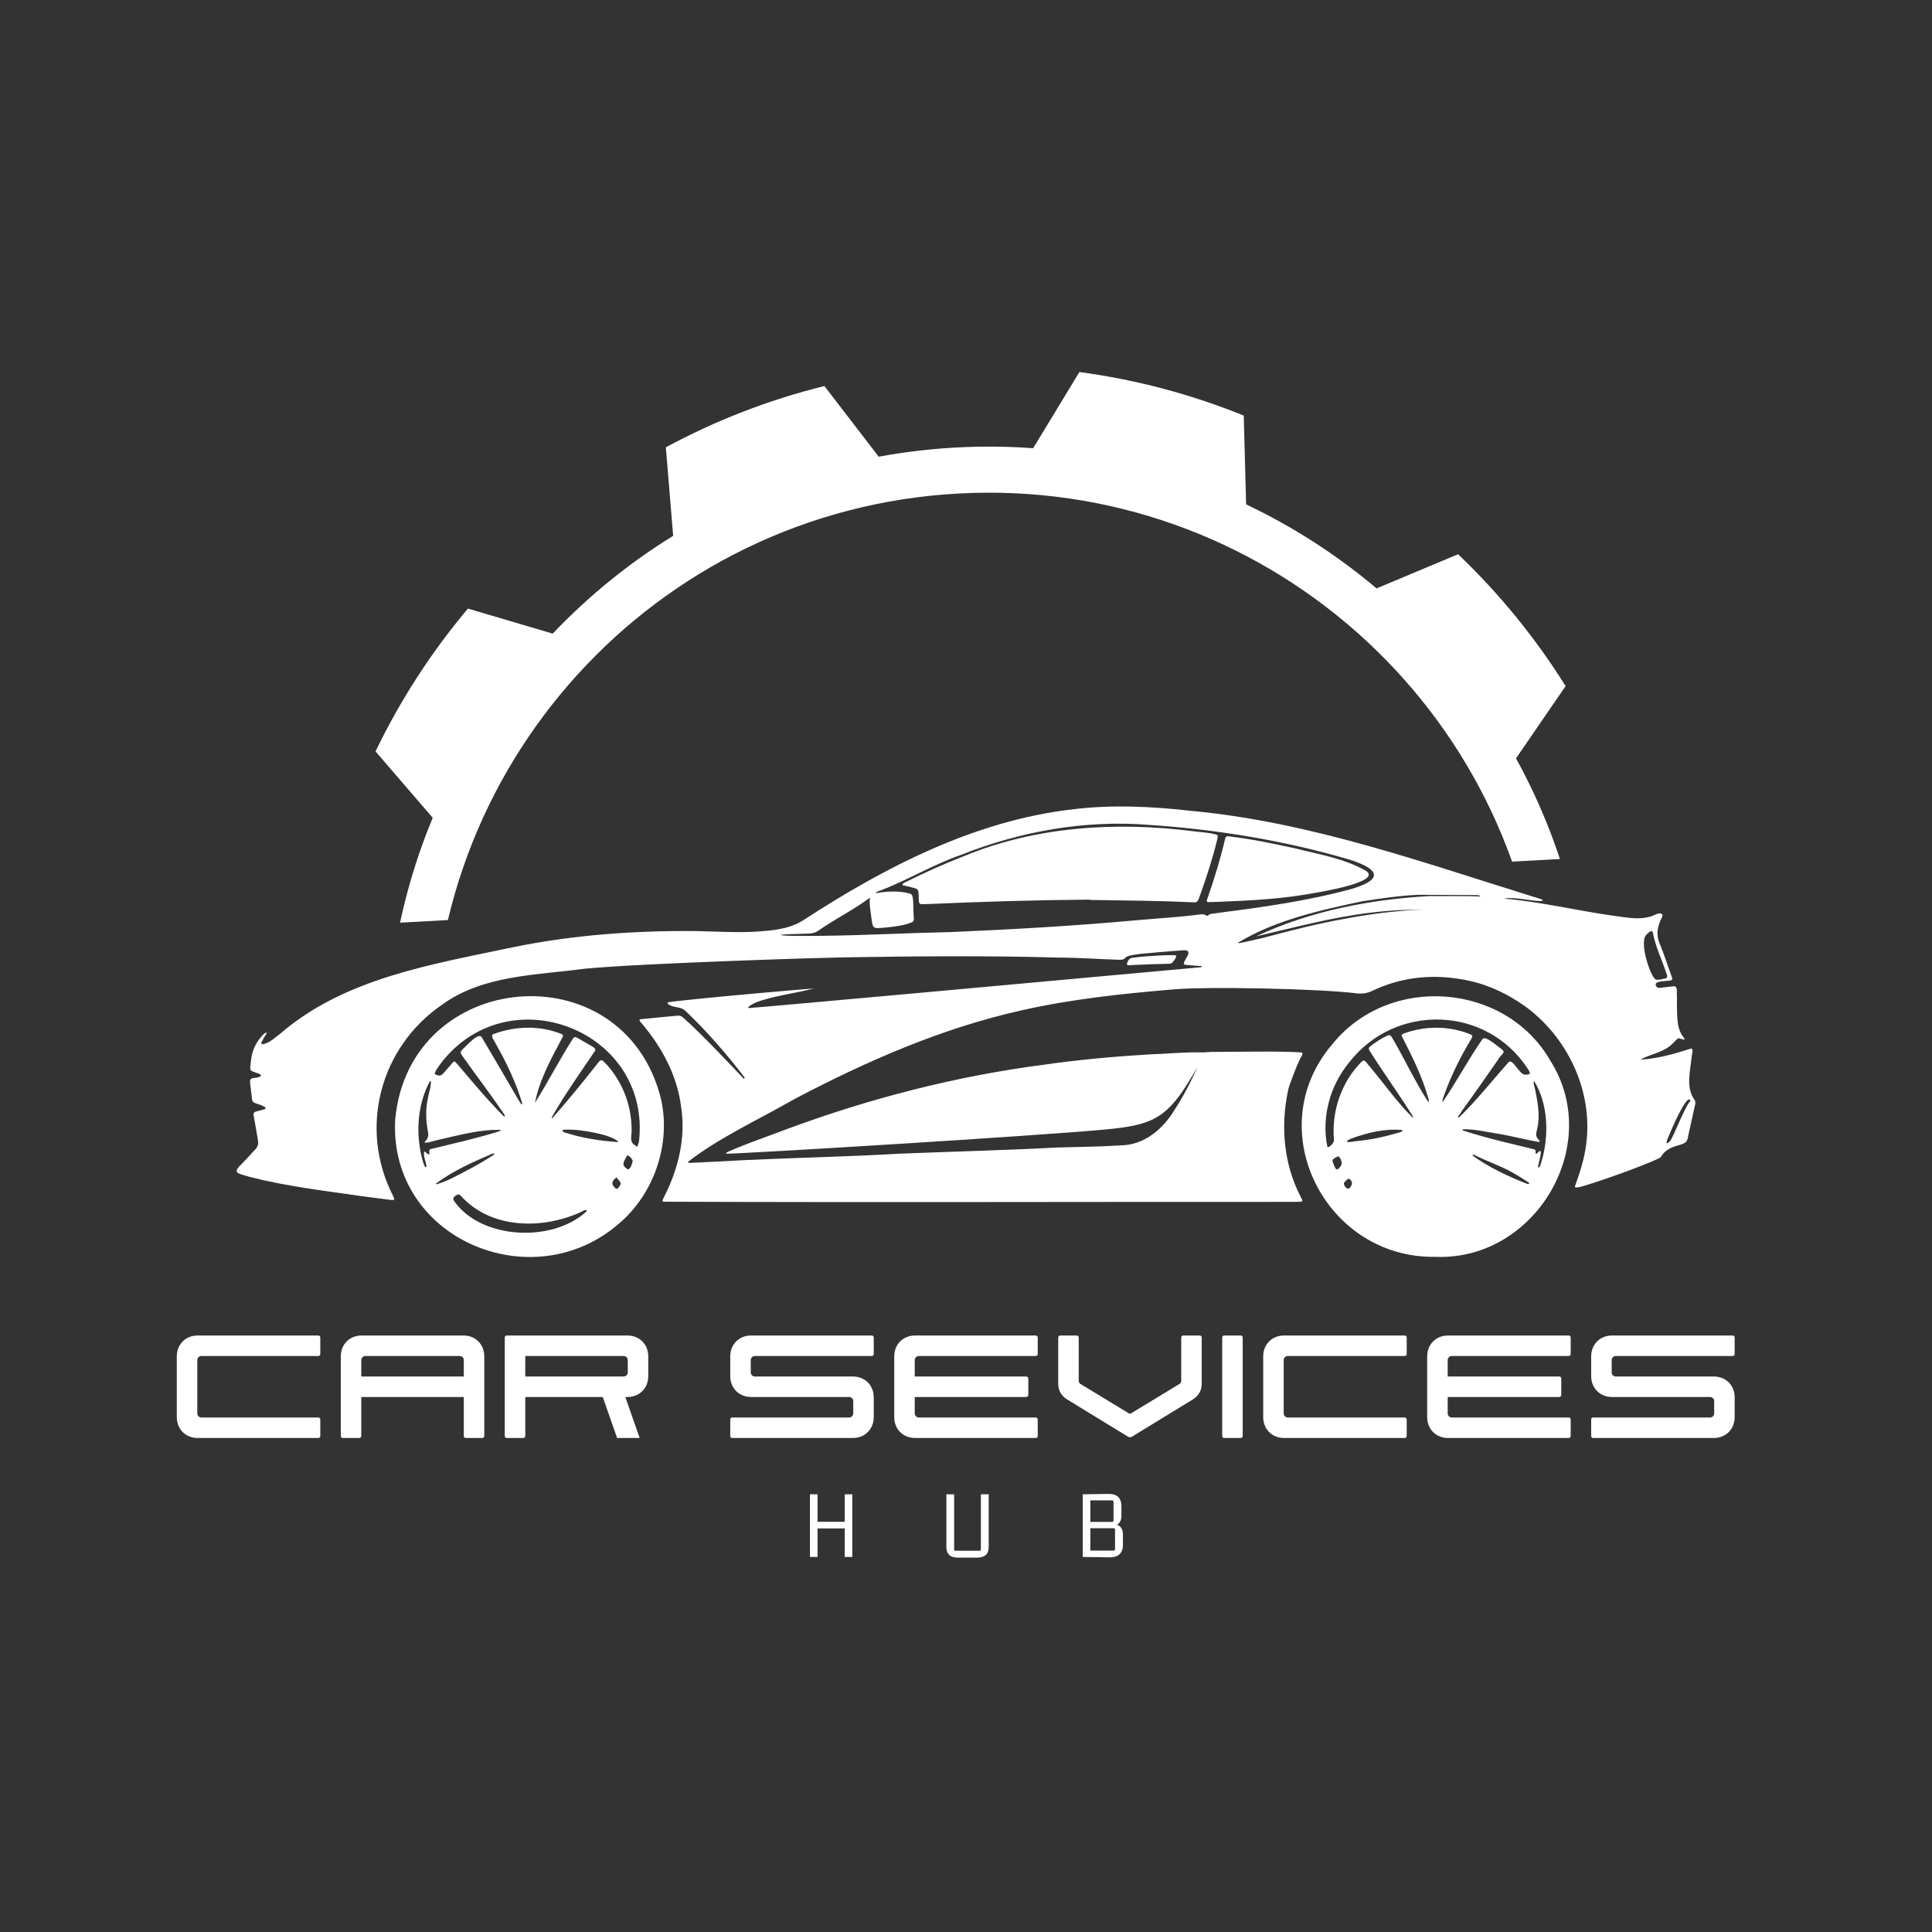 <svg id="logoCSH2" xmlns="http://www.w3.org/2000/svg" xmlns:xlink="http://www.w3.org/1999/xlink" width="1024" zoomAndPan="magnify" viewBox="0 0 768 768" height="1024" preserveAspectRatio="xMidYMid meet" version="1.0"><rect x="0" y="0" width="768" height="768" fill="#333333" stroke="none"/><defs><g/><clipPath id="04cef384dc"><path d="M 94 320.59 L 674 320.59 L 674 478 L 94 478 Z M 94 320.59 " clip-rule="nonzero"/></clipPath><clipPath id="6ecd2ae541"><path d="M 157 395 L 264 395 L 264 499.84 L 157 499.84 Z M 157 395 " clip-rule="nonzero"/></clipPath><clipPath id="ac01f098e4"><path d="M 517 396 L 624 396 L 624 499.84 L 517 499.84 Z M 517 396 " clip-rule="nonzero"/></clipPath><clipPath id="0ba09504ea"><path d="M 122 147 L 660 147 L 660 369 L 122 369 Z M 122 147 " clip-rule="nonzero"/></clipPath><clipPath id="6eac260dee"><path d="M 108.461 165.242 L 648.398 135.605 L 659.578 339.301 L 119.641 368.938 Z M 108.461 165.242 " clip-rule="nonzero"/></clipPath><clipPath id="0d37824ebc"><path d="M 108.461 165.242 L 648.398 135.605 L 677.91 673.297 L 137.973 702.934 Z M 108.461 165.242 " clip-rule="nonzero"/></clipPath></defs><g clip-path="url(#04cef384dc)"><path fill="#ffffff" d="M 673.352 436.867 C 670.164 432.035 671.902 425.742 672.434 420.379 C 672.355 419.527 673.547 416.746 672.105 416.859 C 665.641 418.91 658.738 420.898 652.043 421.219 C 656.09 418.949 661.551 418.359 664.953 414.773 C 667.961 411.836 666.395 412.773 669.621 413.293 C 669.668 412.734 669.273 412.375 668.973 411.988 C 666.539 408.742 666.762 404.402 666.605 400.535 C 666.637 398.973 666.625 397.406 666.605 395.84 C 666.395 394.738 667.09 392.137 665.484 392.043 C 663.512 392.207 661.551 392.516 659.578 392.688 C 658.809 392.746 658.324 392.285 658.129 391.355 C 658.199 389.789 662.828 390.09 664.094 389.723 C 664.527 389.664 664.855 389.199 664.73 388.844 C 663.078 384.223 661.57 379.547 659.727 375.004 C 658.16 371.477 658.914 368.074 660.586 364.816 C 661.707 362.508 659 362.961 657.742 363.707 C 652.312 366.168 646.145 364.586 640.473 363.891 C 626.238 361.832 612.156 358.449 597.844 357.211 C 602.695 356.379 607.941 358.273 612.91 358.156 C 613.035 358.168 613.336 358.004 613.23 357.84 C 612.688 357.309 611.945 357.219 611.258 357.008 C 566.055 343.012 521.105 326.766 473.684 322.352 C 457.918 320.562 441.973 319.77 426.191 321.742 C 387.582 326.227 351.91 344.617 319.707 365.551 C 315.078 368.691 309.426 369.648 303.934 370.082 C 294.965 370.953 285.996 370.316 277.008 370.113 C 252.605 369.871 228.066 371.609 204.129 376.5 C 171.848 383.352 137.105 388.707 111.293 410.984 C 109.156 412.551 107.105 414.695 104.383 415.082 C 104.109 415.035 103.676 414.812 103.867 414.473 C 104.516 413.168 105.25 411.922 106.043 410.703 C 105.898 410.289 105.301 410.656 105.066 410.809 C 102.312 413.516 100.449 416.715 99.918 420.602 C 99.789 421.527 99.645 422.465 99.559 423.395 C 99.355 425.512 99.414 425.598 101.453 426.293 C 106.043 427.645 102.785 428.359 100.32 428.594 C 99.531 428.699 99.309 429.629 99.395 430.312 C 99.664 432.594 99.926 434.875 100.227 437.156 C 100.449 438.809 103.172 438.816 104.352 439.582 C 104.73 439.734 105.086 439.969 105.434 440.191 C 105.715 440.344 105.523 440.801 105.355 440.887 C 104.148 441.223 102.93 441.516 101.734 441.852 C 101 442.055 100.672 442.559 100.785 443.234 C 101.387 446.625 102.012 450.008 102.574 453.41 C 102.785 454.727 102.449 455.887 101.52 456.871 C 99.879 458.629 98.273 460.41 96.621 462.148 C 91.895 466.508 94.293 466.266 99.27 467.84 C 113.93 471.609 129.027 473.34 143.977 475.516 C 147.91 476.035 151.844 476.539 155.777 477.043 C 157.238 477.148 156.598 476.199 156.25 475.387 C 142.527 448.559 151.012 416.367 175.676 399.414 C 192.008 387.539 213.098 387.703 232.359 385.082 C 255.961 382.84 328.066 380.668 334.754 380.578 C 363.371 380.105 391.996 379.844 420.605 380.648 C 428.754 380.668 436.891 381.285 445.027 381.527 C 445.898 381.566 446.805 381.457 447.328 380.734 C 448.012 379.805 451.578 379.41 453.801 379.129 C 459.203 378.609 464.617 378.184 470.031 377.766 C 475.945 377.254 468.734 383.016 471.094 383.516 C 473.266 383.75 475.449 383.895 477.625 384.059 C 477.789 384.137 477.723 384.418 477.578 384.473 C 420.926 389.645 300.91 400.613 297.684 400.711 C 297.605 400.711 297.48 400.625 297.449 400.547 C 297.422 400.461 297.449 400.305 297.516 400.258 C 299.16 398.895 301.113 398.16 303.113 397.578 C 309.781 395.539 316.836 394.699 323.516 392.93 C 323.398 392.836 273.598 397.152 265.559 398.43 C 265.16 398.508 265.48 399 265.594 399.137 C 267.625 400.75 270.629 399.984 272.477 401.84 C 281.031 409.969 288.781 418.918 295.953 428.273 C 296.098 428.562 295.75 429.039 295.488 428.641 C 293.711 426.727 278.121 410.133 271.441 404.422 C 270.863 403.91 270.195 403.676 269.434 403.734 C 264.543 404.141 259.66 404.684 254.781 405.137 C 254.586 405.156 254.316 405.254 254.25 405.387 C 254.18 405.523 254.25 405.812 254.363 405.957 C 262.801 415.672 269.199 427.25 270.777 440.172 C 272.641 452.387 269.625 464.719 264.066 475.602 C 263.855 476.074 263.613 476.539 263.402 477.012 C 263.266 477.32 263.461 477.699 263.758 477.699 C 347.32 478.016 430.879 477.719 514.438 477.766 C 515.375 477.766 516.312 477.727 517.25 477.699 C 518.273 477.379 517.164 476.238 516.988 475.641 C 510.293 462.688 508.988 447.652 512.051 433.359 C 512.438 431.551 513.027 430.246 513.473 429.047 C 514.699 425.723 515.957 422.398 517.664 419.277 C 517.906 418.852 517.695 418.379 517.27 418.348 C 512.891 418.086 508.504 418.039 504.117 418.012 C 496.598 418.031 489.078 418.117 481.559 418.145 C 480.293 418.156 478.523 418.379 477.906 418.34 C 470.91 418.164 463.93 418.918 456.945 419.133 C 442.871 419.973 428.848 421.246 414.883 423.25 C 380.023 427.789 345.773 436.613 312.844 448.812 C 304.949 451.836 296.918 454.492 289.195 457.945 C 288.828 458.098 288.48 458.543 288.637 458.621 C 296.328 458.59 412.941 451.488 439.344 448.996 C 456.625 447.363 463.09 445.254 472.234 430.488 C 473.41 428.516 474.609 426.562 475.809 424.602 C 476.004 424.281 471.711 433.984 466.887 441.223 C 462.258 448.852 454.934 455.121 445.645 455.297 C 437.207 455.855 428.742 455.887 420.285 456.156 C 399.121 457.266 377.926 457.789 356.75 458.641 C 336.734 459.828 316.691 460.188 296.668 461.133 C 289.266 461.5 281.859 461.953 274.457 462.266 C 274.109 462.215 273.559 462.293 273.406 461.906 C 285.387 452.59 300.031 445.816 313.395 438.246 L 316.469 436.547 C 344.902 421.613 374.613 408.664 406.051 401.629 C 426.008 397.125 446.41 394.98 466.781 393.27 C 480.246 392.137 523.492 392.98 538.84 394.816 C 541.172 395.145 543.266 394.949 545.488 393.887 C 556.441 388.668 567.797 387.344 579.152 388.988 C 587 390.031 594.336 392.668 601.148 396.719 C 602.152 397.32 605.109 399.156 605.613 399.562 C 622.98 411.836 633.332 433.492 630.547 454.766 C 629.844 460.613 627.996 466.141 626.043 471.648 C 626.035 471.785 626.266 472.062 626.371 472.055 C 626.992 472.016 627.621 471.977 628.207 471.812 C 638.164 469.031 659.637 460.969 660.238 459.914 C 661.637 457.305 664.316 456.051 667.043 455.324 C 669.215 454.629 670.789 454.406 671.051 451.68 C 672 447.398 672.945 443.129 673.883 438.848 C 674.039 438.141 673.875 437.484 673.352 436.867 Z M 654.266 371.773 C 655.395 370.598 656.555 369.484 656.988 370.539 C 658.043 376.367 660.789 381.758 662.574 387.383 C 662.836 387.984 662.789 388.785 662.102 388.922 C 660.699 389.191 659.32 389.723 658.121 389.336 C 656.246 388.418 651.617 375.266 654.266 371.773 Z M 481.309 363.301 C 481.02 363.34 480.688 363.473 480.496 363.688 C 480.168 364.043 479.859 364.188 479.453 363.898 C 478.824 363.465 478.168 363.355 477.383 363.465 C 468.793 364.586 460.141 365.059 451.523 365.832 C 427.098 368.074 402.609 369.438 378.121 370.508 C 361.324 370.848 344.535 371.773 327.738 371.988 C 324.918 372.008 311.047 372.25 310.246 371.629 C 313.281 371.188 316.488 371.379 319.582 371.156 C 321.562 371.148 323.613 371.184 325.293 369.969 C 331.922 365.281 339.324 361.715 345.801 356.832 C 345.512 359.336 346.023 361.82 346.312 364.293 C 347.039 369.359 346.691 369.145 351.918 368.73 C 355.504 368.297 359.246 368.023 362.598 366.574 C 362.984 366.383 363.266 366.023 363.254 365.59 C 363.18 363.086 363.09 360.594 362.977 358.102 C 362.84 357.066 362.926 355.5 361.652 355.199 C 357.148 353.992 352.574 354.293 348.035 355.074 C 348.566 354.34 349.445 354.148 350.199 353.906 C 361.004 349.738 370.969 343.68 381.926 339.852 C 405.613 330.43 431.477 325.848 456.945 327.918 C 483.918 329.742 510.938 334.172 536.879 341.836 C 549.898 346.086 548.816 350.215 536.133 353.691 C 520.102 357.953 503.633 360.391 487.203 362.496 C 485.23 362.758 483.27 363.02 481.309 363.301 Z M 568.047 356.215 C 544.59 357.531 520.652 362.18 499.312 372.211 C 514.41 368.742 529.641 364.574 545.172 362.758 C 555.773 361.52 560.965 361.695 566.645 361.512 C 554.207 361.918 542.012 363.82 535.043 365.145 C 523.832 367.117 512.812 369.957 501.836 372.887 C 498.801 373.629 495.738 374.258 492.672 374.918 C 492.52 374.953 492.316 374.801 492.133 374.734 C 506.938 365.793 524.574 361.859 541.41 358.293 C 548.824 357.164 556.285 356.031 563.785 355.691 C 571.305 355.703 578.824 355.75 586.344 355.801 C 587.125 355.828 587.965 355.711 588.555 356.34 C 581.723 356.109 574.879 356.262 568.047 356.215 Z M 671.738 437.871 C 669.496 440.605 665.352 451.535 664.016 453.402 C 662.723 455.016 662.043 454.805 662.867 452.754 C 663.977 449.988 670.434 434.625 671.93 437.379 C 672.02 437.512 671.855 437.746 671.738 437.871 Z M 671.738 437.871 " fill-opacity="1" fill-rule="nonzero"/></g><g clip-path="url(#6ecd2ae541)"><path fill="#ffffff" d="M 262.648 436.41 C 247.668 377.746 162.688 384.969 157.109 444.945 C 154.395 492.188 211.301 516.512 245.984 486.453 C 260.105 474.566 266.93 454.398 262.648 436.41 Z M 170.09 458.793 C 169.578 458.523 169.211 457.742 168.621 457.742 C 168.148 459.703 169.441 461.789 169.512 463.809 C 168.746 465.348 167.191 458.188 167.133 457.605 C 165.375 448.125 166.398 438.297 170.836 429.906 C 170.949 429.676 171.152 429.645 171.277 429.801 C 171.414 432.102 170.391 434.508 170.051 436.816 C 169.152 441.051 169.27 445.332 170.062 449.566 C 170.41 451.188 170.273 452.676 168.863 453.809 C 168.797 453.855 168.766 454.078 168.805 454.098 C 169.453 454.668 173.336 453.199 174.469 453.055 C 182.5 451.266 190.84 448.879 199.055 449.168 C 198.938 449.324 198.863 449.574 198.707 449.621 C 189.758 452.453 180.586 454.473 171.473 456.715 C 169.715 456.844 171.559 459.309 170.09 458.793 Z M 173.695 470.77 C 173.59 470.809 173.395 470.625 173.25 470.52 C 179.988 465.453 188 461.906 195.777 458.59 C 196.078 458.523 196.406 458.484 196.609 458.824 C 191.004 462.562 184.945 465.703 178.914 468.719 C 177.234 469.523 175.445 470.113 173.695 470.77 Z M 180.363 477.207 C 179.773 476.152 180.934 475.281 181.812 474.887 C 182.461 474.645 182.984 475.039 183.359 475.543 C 195.258 488.551 215.445 488.785 230.695 481.902 C 231.305 481.672 233.16 480.348 233.277 481.43 C 219.785 494.137 190.996 492.832 180.363 477.207 Z M 224.453 450.164 C 221.004 448.52 228.012 449.148 228.84 449.141 C 232.957 449.516 243.098 451.082 245.801 453.867 C 245.676 454.012 244.73 453.973 245.27 453.973 C 237.734 453.441 230.996 452.281 224.453 450.164 Z M 245.34 472.547 C 244.547 472.691 244.074 471.59 243.578 471.105 C 243.027 470.074 243.977 468.895 244.77 468.246 C 244.98 468.082 245.137 468.094 245.309 468.305 C 245.793 469.066 246.703 469.648 246.738 470.605 C 246.422 471.367 246.094 472.121 245.34 472.547 Z M 251.484 461.625 C 251.168 462.785 250.867 464.477 249.57 464.883 C 246.73 463.008 247.949 461.953 249.176 459.52 C 249.621 458.629 251.719 461.066 251.484 461.625 Z M 254.047 453.48 C 253.941 454.184 253.668 454.871 253.445 455.559 C 253.09 456.195 252.355 455.102 251.957 454.91 C 250.18 453.605 251.176 451.188 251.09 449.344 C 251.031 439.988 248.133 431.688 242.266 424.438 C 241.48 423.469 240.562 422.609 239.676 421.723 C 238.699 420.844 237.887 422.387 237.297 423.035 C 231.652 430.285 225.805 437.359 219.746 444.27 C 219.543 444.5 219.379 444.473 219.293 444.191 C 224.434 435.176 230.648 426.438 236.504 417.77 C 236.996 417.074 236.148 416.445 235.617 416.105 C 233.547 414.887 231.48 413.68 229.391 412.492 C 228.648 412.078 228.223 412.191 227.789 412.82 C 222.453 421.121 217.883 430.082 212.664 438.363 C 214.336 429.539 218.934 421.102 223.188 413.129 C 223.398 412.52 224.191 411.738 223.535 411.195 C 214.848 407.484 204.816 407.812 196.039 411.109 C 194.707 411.758 196.766 413.941 197.055 414.898 C 201.375 422.418 205.059 430.273 207.598 438.578 C 207.531 439.754 206.66 438.082 206.418 437.773 C 201.441 429.316 196.57 420.805 191.527 412.395 C 190.348 410.035 185.41 415.816 184.23 416.773 C 182.809 418.223 182.809 418.398 184.086 420.156 C 189.582 427.898 195.363 435.434 200.66 443.312 C 200.746 443.582 200.477 444.055 200.176 443.66 C 193.586 437.098 187.719 429.887 181.648 422.852 C 181.281 422.457 180.762 421.664 180.172 422.148 C 178.867 423.645 177.57 425.145 176.277 426.641 C 175.348 427.715 174.383 427.828 172.961 427.008 C 172.254 426.602 174.652 423.625 174.961 423.047 C 201.75 387.488 258.703 409.34 254.047 453.48 Z M 254.047 453.48 " fill-opacity="1" fill-rule="nonzero"/></g><g clip-path="url(#ac01f098e4)"><path fill="#ffffff" d="M 529.445 415.305 C 500.754 449.141 527.109 500.449 570.715 499.609 C 610.156 501.172 637.543 455.395 616.359 421.75 C 598.547 390.594 552.18 386.871 529.445 415.305 Z M 533.246 463 C 532.867 463.684 532.027 465.223 531.09 464.738 C 530.395 463.695 529.922 462.555 529.699 461.316 C 529.535 460.746 531.613 459.723 532.105 459.656 C 532.859 460.246 533.66 462.109 533.246 463 Z M 536.82 471.859 C 535.797 473.707 533.766 471.145 534.336 470.035 C 534.906 469.543 535.438 468.699 536.191 468.547 C 537.594 469.25 537.77 470.684 536.82 471.859 Z M 556.449 450.117 C 550.949 451.73 545.395 453.043 539.664 453.555 C 538.395 453.691 536.996 453.992 535.75 453.992 C 534.793 453.508 536.531 452.957 536.887 452.707 C 543.395 450.27 550.652 448.5 557.582 449.219 C 557.426 449.77 556.941 449.973 556.449 450.117 Z M 579.789 444.375 C 579.742 444.191 579.586 443.941 579.652 443.832 C 580.332 442.781 581.027 441.746 581.75 440.723 C 586.418 434.305 590.934 427.781 595.484 421.277 C 596.77 418.812 599.188 418.504 596.402 416.668 C 595.195 415.863 590.422 411.477 589.301 413.062 C 583.715 421.102 579.086 429.828 573.594 437.918 C 573.258 437.727 573.469 437.184 573.527 436.867 C 576.398 428.332 580.438 420.301 585.066 412.598 C 585.461 411.902 585.289 411.488 584.504 411.156 C 576.09 407.758 566.695 407.699 558.18 410.789 C 557.766 410.938 557.059 411.215 557.164 411.746 C 561.367 419.934 565.457 428.141 567.922 437.051 C 567.969 437.301 568.059 438.043 567.727 438.016 C 562.508 429.957 558.355 421.016 553.492 412.664 C 553.125 411.949 552.488 411.129 551.598 411.613 C 549.027 412.801 546.688 414.367 544.477 416.137 C 544.078 416.453 544.012 417.055 544.332 417.547 C 545.289 419.043 546.234 420.543 547.219 422.012 C 551.926 429.164 556.855 436.168 561.438 443.398 C 561.734 443.883 561.766 444.336 561.516 444.219 C 555.191 438.008 550.023 430.488 544.262 423.691 C 543.43 422.949 542.531 420.66 541.285 422.039 C 533.227 430.062 529.293 441.727 530.258 452.91 C 530.383 454.309 529.168 455.383 528.066 456.031 C 527.977 456.078 527.641 455.875 527.621 455.75 C 525.262 444.035 528.723 431.484 536.32 422.312 C 554.66 398.73 590.836 399.676 607.285 424.812 C 608.281 426.332 608.801 427.309 606.387 427.164 C 604.125 427.625 601.234 420.32 599.648 422.301 C 593.059 429.664 586.895 437.57 579.789 444.375 Z M 607.188 470.652 C 599.641 467.695 591.781 464.043 585.277 459.289 C 585.559 459.199 585.559 458.832 586.141 459.133 C 591.039 461.637 596.316 463.328 601.121 466.023 C 603.285 467.242 605.383 468.586 607.488 469.918 C 608.195 470.363 607.75 470.902 607.188 470.652 Z M 612.641 462.215 C 612.293 462.844 612.32 463.938 611.527 464.141 C 611.48 463.945 611.344 463.734 611.383 463.57 C 611.797 461.645 612.504 459.77 612.477 457.77 C 612.129 456.91 611.102 458.629 610.602 458.738 C 610.105 457.934 610.957 457.172 609.672 456.824 C 605.934 455.906 602.172 455.016 598.434 454.098 C 592.758 452.715 587.133 451.188 581.578 449.41 C 581.461 449.371 581.414 449.09 581.363 448.906 C 585.887 448.723 590.691 449.953 595.242 450.637 C 600.801 451.516 606.25 453.055 611.777 453.961 C 611.941 453.953 612.137 453.684 612.02 453.52 C 610.426 451.77 610.426 451.312 610.988 449.023 C 611.586 446.781 611.684 444.5 611.586 442.199 C 611.461 439.484 610.988 436.816 610.445 434.16 C 610.328 432.824 609.352 430.797 609.77 429.617 C 615.723 439.164 615.723 452.203 612.641 462.215 Z M 612.641 462.215 " fill-opacity="1" fill-rule="nonzero"/></g><path fill="#ffffff" d="M 449.82 383.625 C 457.438 383.285 459.273 383.227 463.562 383.141 C 465.914 383.094 465.73 383.188 467.09 381.227 C 467.371 380.812 467.934 379.922 467.16 379.719 C 463.09 379.574 459.031 379.941 454.98 380.203 C 453.426 380.32 451.871 380.551 450.312 380.707 C 449.395 380.793 448.758 381.266 448.371 382.066 C 447.473 383.934 448.148 383.77 449.82 383.625 Z M 449.82 383.625 " fill-opacity="1" fill-rule="nonzero"/><path fill="#ffffff" d="M 483.734 331.832 C 480.641 330.883 477.355 330.863 474.164 330.402 C 443.578 326.562 411.867 328.469 383.145 340.336 C 375.27 343.398 367.566 346.859 360.008 350.641 C 359.535 350.938 358.809 351.082 358.742 351.73 C 358.734 351.777 358.879 351.906 358.965 351.926 C 360.074 352.184 361.207 352.367 362.297 352.699 C 364.938 353.48 365.109 353.16 365.188 356.234 C 365.277 359.715 365.082 359.492 368.504 359.387 C 390.086 358.438 411.664 357.77 433.266 357.617 C 433.266 357.656 433.266 357.703 433.266 357.742 C 447.145 357.953 461.023 358.051 474.883 358.699 C 476.562 358.719 476.621 356.555 477.23 355.402 C 479.734 348.215 482.148 340.984 483.898 333.57 C 484.023 333.02 484.285 332.18 483.734 331.832 Z M 483.734 331.832 " fill-opacity="1" fill-rule="nonzero"/><path fill="#ffffff" d="M 543.285 346.355 C 534.684 341.305 524.645 339.707 515.094 337.301 C 506.145 335.332 497.109 333.445 488.016 332.41 C 487.676 332.391 487.195 332.758 487.086 333.125 C 485.086 341.602 482.562 349.875 479.676 358.012 C 479.598 358.266 479.918 358.613 480.227 358.613 C 481.684 358.574 483.145 358.535 484.602 358.477 C 496.18 358.023 507.758 357.453 519.211 355.547 C 522.023 355.035 549.086 350.988 543.285 346.355 Z M 543.285 346.355 " fill-opacity="1" fill-rule="nonzero"/><g clip-path="url(#0ba09504ea)"><g clip-path="url(#6eac260dee)"><g clip-path="url(#0d37824ebc)"><path fill="#ffffff" d="M 662.879 401.023 C 662.25 389.598 660.918 378.363 658.93 367.379 L 625.258 359.441 C 620.215 338.906 612.547 319.465 602.637 301.465 L 622.352 272.73 C 610.309 253.473 595.918 235.871 579.617 220.316 L 547.207 233.898 C 531.5 220.645 514.086 209.391 495.359 200.5 L 494.402 165.203 C 473.734 156.816 451.824 150.938 429.082 147.891 L 410.691 178.172 C 400.57 177.438 390.289 177.332 379.891 177.902 C 369.496 178.473 359.285 179.703 349.309 181.543 L 327.707 153.453 C 305.441 158.969 284.305 167.215 264.684 177.812 L 267.594 213.004 C 249.953 223.887 233.875 236.98 219.711 251.871 L 186.012 241.922 C 171.508 259.168 159.129 278.234 149.285 298.695 L 172.016 325.098 C 164.129 344.07 158.633 364.234 155.867 385.203 L 123.266 396.781 C 122.492 407.918 122.398 419.227 123.027 430.652 C 123.094 431.852 123.18 433.043 123.262 434.234 C 123.309 435.43 123.355 436.621 123.422 437.82 C 124.047 449.242 125.379 460.48 127.367 471.461 L 161.039 479.402 C 166.082 499.938 173.75 519.379 183.66 537.375 L 163.945 566.113 C 175.988 585.371 190.379 602.969 206.68 618.523 L 239.09 604.945 C 254.801 618.199 272.215 629.453 290.938 638.34 L 291.895 673.637 C 312.562 682.027 334.473 687.906 357.215 690.953 L 375.605 660.668 C 385.727 661.406 396.008 661.508 406.406 660.938 C 416.801 660.367 427.012 659.137 436.988 657.301 L 458.59 685.387 C 480.855 679.871 501.992 671.629 521.613 661.027 L 518.703 625.84 C 536.344 614.953 552.422 601.859 566.586 586.969 L 600.285 596.918 C 614.789 579.676 627.164 560.605 637.008 540.145 L 614.281 513.746 C 622.168 494.773 627.664 474.605 630.426 453.637 L 663.027 442.059 C 663.801 430.926 663.895 419.613 663.27 408.188 C 663.203 406.992 663.117 405.801 663.035 404.605 C 662.988 403.414 662.941 402.219 662.879 401.023 Z M 405.402 642.656 C 284.688 649.281 181.297 557.652 172.973 437.434 C 173.016 437.426 173.059 437.418 173.102 437.41 C 172.926 435.461 172.801 433.492 172.672 431.523 C 172.586 429.555 172.492 427.582 172.457 425.625 C 172.41 425.621 172.371 425.617 172.324 425.613 C 167.438 305.207 260.18 202.812 380.895 196.188 C 501.609 189.562 605 281.188 613.324 401.406 C 613.281 401.414 613.238 401.426 613.195 401.434 C 613.371 403.379 613.496 405.352 613.625 407.32 C 613.711 409.289 613.805 411.262 613.84 413.215 C 613.887 413.219 613.926 413.227 613.973 413.227 C 618.855 533.637 526.117 636.031 405.402 642.656 Z M 405.402 642.656 " fill-opacity="1" fill-rule="nonzero"/></g></g></g><g fill="#ffffff" fill-opacity="1"><g transform="translate(70.28, 571.626)"><g><path d="M 8.312 0 L 56.23 0 C 56.719 0 57.043 -0.324 57.043 -0.816 L 57.043 -7.336 C 57.043 -7.824 56.719 -8.148 56.23 -8.148 L 9.777 -8.148 C 8.883 -8.148 8.148 -8.883 8.148 -9.777 L 8.148 -30.965 C 8.148 -31.863 8.883 -32.598 9.777 -32.598 L 56.23 -32.598 C 56.719 -32.598 57.043 -32.922 57.043 -33.41 L 57.043 -39.93 C 57.043 -40.418 56.719 -40.746 56.23 -40.746 L 8.312 -40.746 C 3.504 -40.746 0 -37.242 0 -32.434 L 0 -8.312 C 0 -3.504 3.504 0 8.312 0 Z M 8.312 0 "/></g></g></g><g fill="#ffffff" fill-opacity="1"><g transform="translate(135.467, 571.626)"><g><path d="M 0.816 0 L 7.336 0 C 7.824 0 8.148 -0.324 8.148 -0.816 L 8.148 -16.297 L 48.895 -16.297 L 48.895 -0.816 C 48.895 -0.324 49.223 0 49.711 0 L 56.23 0 C 56.719 0 57.043 -0.324 57.043 -0.816 L 57.043 -32.434 C 57.043 -37.242 53.539 -40.746 48.73 -40.746 L 8.312 -40.746 C 3.504 -40.746 0 -37.242 0 -32.434 L 0 -0.816 C 0 -0.324 0.324 0 0.816 0 Z M 8.148 -24.449 L 8.148 -30.965 C 8.148 -31.863 8.883 -32.598 9.777 -32.598 L 47.266 -32.598 C 48.16 -32.598 48.895 -31.863 48.895 -30.965 L 48.895 -24.449 Z M 8.148 -24.449 "/></g></g></g><g fill="#ffffff" fill-opacity="1"><g transform="translate(200.654, 571.626)"><g><path d="M 0.816 0 L 7.336 0 C 7.824 0 8.148 -0.324 8.148 -0.816 L 8.148 -16.297 L 38.953 -16.297 L 44.656 0 L 53.621 0 L 47.918 -16.297 L 48.73 -16.297 C 53.539 -16.297 57.043 -19.801 57.043 -24.609 L 57.043 -32.434 C 57.043 -37.242 53.539 -40.746 48.73 -40.746 L 0.816 -40.746 C 0.324 -40.746 0 -40.418 0 -39.93 L 0 -0.816 C 0 -0.324 0.324 0 0.816 0 Z M 8.148 -24.449 L 8.148 -32.598 L 47.266 -32.598 C 48.16 -32.598 48.895 -31.863 48.895 -30.965 L 48.895 -26.078 C 48.895 -25.18 48.16 -24.449 47.266 -24.449 Z M 8.148 -24.449 "/></g></g></g><g fill="#ffffff" fill-opacity="1"><g transform="translate(265.841, 571.626)"><g/></g></g><g fill="#ffffff" fill-opacity="1"><g transform="translate(290.286, 571.626)"><g><path d="M 0.816 0 L 48.73 0 C 53.539 0 57.043 -3.504 57.043 -8.312 L 57.043 -16.137 C 57.043 -20.941 53.539 -24.449 48.73 -24.449 L 9.777 -24.449 C 8.883 -24.449 8.148 -25.18 8.148 -26.078 L 8.148 -30.965 C 8.148 -31.863 8.883 -32.598 9.777 -32.598 L 56.23 -32.598 C 56.719 -32.598 57.043 -32.922 57.043 -33.41 L 57.043 -39.93 C 57.043 -40.418 56.719 -40.746 56.23 -40.746 L 8.312 -40.746 C 3.504 -40.746 0 -37.242 0 -32.434 L 0 -24.609 C 0 -19.801 3.504 -16.297 8.312 -16.297 L 47.266 -16.297 C 48.16 -16.297 48.895 -15.566 48.895 -14.668 L 48.895 -9.777 C 48.895 -8.883 48.16 -8.148 47.266 -8.148 L 0.816 -8.148 C 0.324 -8.148 0 -7.824 0 -7.336 L 0 -0.816 C 0 -0.324 0.324 0 0.816 0 Z M 0.816 0 "/></g></g></g><g fill="#ffffff" fill-opacity="1"><g transform="translate(355.473, 571.626)"><g><path d="M 8.312 0 L 56.23 0 C 56.719 0 57.043 -0.324 57.043 -0.816 L 57.043 -7.336 C 57.043 -7.824 56.719 -8.148 56.23 -8.148 L 9.777 -8.148 C 8.883 -8.148 8.148 -8.883 8.148 -9.777 L 8.148 -16.297 L 52.316 -16.297 C 52.969 -16.297 53.297 -16.625 53.297 -17.113 L 53.297 -23.633 C 53.297 -24.121 52.969 -24.449 52.316 -24.449 L 8.148 -24.449 L 8.148 -30.965 C 8.148 -31.863 8.883 -32.598 9.777 -32.598 L 56.23 -32.598 C 56.719 -32.598 57.043 -32.922 57.043 -33.41 L 57.043 -39.93 C 57.043 -40.418 56.719 -40.746 56.23 -40.746 L 8.312 -40.746 C 3.504 -40.746 0 -37.242 0 -32.434 L 0 -8.312 C 0 -3.504 3.504 0 8.312 0 Z M 8.312 0 "/></g></g></g><g fill="#ffffff" fill-opacity="1"><g transform="translate(420.66, 571.626)"><g><path d="M 27.789 -0.488 C 28.277 -0.246 28.766 -0.246 29.254 -0.488 L 53.621 -15.402 C 55.82 -16.789 57.043 -18.988 57.043 -21.516 L 57.043 -39.93 C 57.043 -40.418 56.719 -40.746 56.23 -40.746 L 49.711 -40.746 C 49.223 -40.746 48.895 -40.418 48.895 -39.93 L 48.895 -22.734 C 48.895 -22.246 48.652 -21.758 48.242 -21.516 L 28.93 -9.777 C 28.684 -9.617 28.359 -9.617 28.113 -9.777 L 8.801 -21.516 C 8.395 -21.758 8.148 -22.246 8.148 -22.734 L 8.148 -39.93 C 8.148 -40.418 7.824 -40.746 7.336 -40.746 L 0.816 -40.746 C 0.324 -40.746 0 -40.418 0 -39.93 L 0 -21.516 C 0 -18.988 1.223 -16.789 3.422 -15.402 Z M 27.789 -0.488 "/></g></g></g><g fill="#ffffff" fill-opacity="1"><g transform="translate(485.847, 571.626)"><g><path d="M 0.816 0 L 7.336 0 C 7.824 0 8.148 -0.324 8.148 -0.816 L 8.148 -39.93 C 8.148 -40.418 7.824 -40.746 7.336 -40.746 L 0.816 -40.746 C 0.324 -40.746 0 -40.418 0 -39.93 L 0 -0.816 C 0 -0.324 0.324 0 0.816 0 Z M 0.816 0 "/></g></g></g><g fill="#ffffff" fill-opacity="1"><g transform="translate(502.143, 571.626)"><g><path d="M 8.312 0 L 56.23 0 C 56.719 0 57.043 -0.324 57.043 -0.816 L 57.043 -7.336 C 57.043 -7.824 56.719 -8.148 56.23 -8.148 L 9.777 -8.148 C 8.883 -8.148 8.148 -8.883 8.148 -9.777 L 8.148 -30.965 C 8.148 -31.863 8.883 -32.598 9.777 -32.598 L 56.23 -32.598 C 56.719 -32.598 57.043 -32.922 57.043 -33.41 L 57.043 -39.93 C 57.043 -40.418 56.719 -40.746 56.23 -40.746 L 8.312 -40.746 C 3.504 -40.746 0 -37.242 0 -32.434 L 0 -8.312 C 0 -3.504 3.504 0 8.312 0 Z M 8.312 0 "/></g></g></g><g fill="#ffffff" fill-opacity="1"><g transform="translate(567.33, 571.626)"><g><path d="M 8.312 0 L 56.23 0 C 56.719 0 57.043 -0.324 57.043 -0.816 L 57.043 -7.336 C 57.043 -7.824 56.719 -8.148 56.23 -8.148 L 9.777 -8.148 C 8.883 -8.148 8.148 -8.883 8.148 -9.777 L 8.148 -16.297 L 52.316 -16.297 C 52.969 -16.297 53.297 -16.625 53.297 -17.113 L 53.297 -23.633 C 53.297 -24.121 52.969 -24.449 52.316 -24.449 L 8.148 -24.449 L 8.148 -30.965 C 8.148 -31.863 8.883 -32.598 9.777 -32.598 L 56.23 -32.598 C 56.719 -32.598 57.043 -32.922 57.043 -33.41 L 57.043 -39.93 C 57.043 -40.418 56.719 -40.746 56.23 -40.746 L 8.312 -40.746 C 3.504 -40.746 0 -37.242 0 -32.434 L 0 -8.312 C 0 -3.504 3.504 0 8.312 0 Z M 8.312 0 "/></g></g></g><g fill="#ffffff" fill-opacity="1"><g transform="translate(632.517, 571.626)"><g><path d="M 0.816 0 L 48.73 0 C 53.539 0 57.043 -3.504 57.043 -8.312 L 57.043 -16.137 C 57.043 -20.941 53.539 -24.449 48.73 -24.449 L 9.777 -24.449 C 8.883 -24.449 8.148 -25.18 8.148 -26.078 L 8.148 -30.965 C 8.148 -31.863 8.883 -32.598 9.777 -32.598 L 56.23 -32.598 C 56.719 -32.598 57.043 -32.922 57.043 -33.41 L 57.043 -39.93 C 57.043 -40.418 56.719 -40.746 56.23 -40.746 L 8.312 -40.746 C 3.504 -40.746 0 -37.242 0 -32.434 L 0 -24.609 C 0 -19.801 3.504 -16.297 8.312 -16.297 L 47.266 -16.297 C 48.16 -16.297 48.895 -15.566 48.895 -14.668 L 48.895 -9.777 C 48.895 -8.883 48.16 -8.148 47.266 -8.148 L 0.816 -8.148 C 0.324 -8.148 0 -7.824 0 -7.336 L 0 -0.816 C 0 -0.324 0.324 0 0.816 0 Z M 0.816 0 "/></g></g></g><g fill="#ffffff" fill-opacity="1"><g transform="translate(319.144, 618.911)"><g><path d="M 16.641 0 L 19.656 0 L 19.656 -24.906 L 16.641 -24.906 L 16.641 -13.969 L 5.844 -13.969 L 5.844 -24.906 L 2.828 -24.906 L 2.828 0 L 5.844 0 L 5.844 -11.344 L 16.641 -11.344 Z M 16.641 0 "/></g></g></g><g fill="#ffffff" fill-opacity="1"><g transform="translate(373.755, 618.911)"><g><path d="M 14.391 0.281 C 16.93 0.281 18.477 -0.547 19.031 -2.203 C 19.188 -2.742 19.266 -3.383 19.266 -4.125 L 19.266 -24.906 L 16.156 -24.906 L 16.156 -2.828 C 16.102 -2.617 15.988 -2.5 15.812 -2.469 L 5.891 -2.469 C 5.68 -2.52 5.562 -2.641 5.531 -2.828 L 5.531 -24.906 L 2.438 -24.906 L 2.438 -4.125 C 2.438 -1.82 3.336 -0.43 5.141 0.047 C 5.742 0.203 6.461 0.281 7.297 0.281 Z M 14.391 0.281 "/></g></g></g><g fill="#ffffff" fill-opacity="1"><g transform="translate(427.582, 618.911)"><g><path d="M 18.797 -4.703 L 18.797 -8.938 C 18.766 -10.977 17.977 -12.273 16.438 -12.828 C 17.613 -13.484 18.203 -14.645 18.203 -16.312 L 18.203 -20.281 C 18.148 -23.5 16.41 -25.094 12.984 -25.062 L 2.828 -24.906 L 2.828 0 L 13.453 0.156 C 16.359 0.188 18.086 -0.938 18.641 -3.219 C 18.742 -3.688 18.797 -4.18 18.797 -4.703 Z M 15.188 -11.422 C 15.5 -11.422 15.656 -11.258 15.656 -10.938 L 15.656 -3.016 C 15.602 -2.703 15.445 -2.535 15.188 -2.516 L 5.844 -2.516 L 5.844 -11.422 Z M 14.594 -22.484 C 14.883 -22.43 15.039 -22.258 15.062 -21.969 L 15.062 -14.438 C 15.008 -14.125 14.852 -13.953 14.594 -13.922 L 5.844 -13.922 L 5.844 -22.484 Z M 14.594 -22.484 "/></g></g></g></svg>